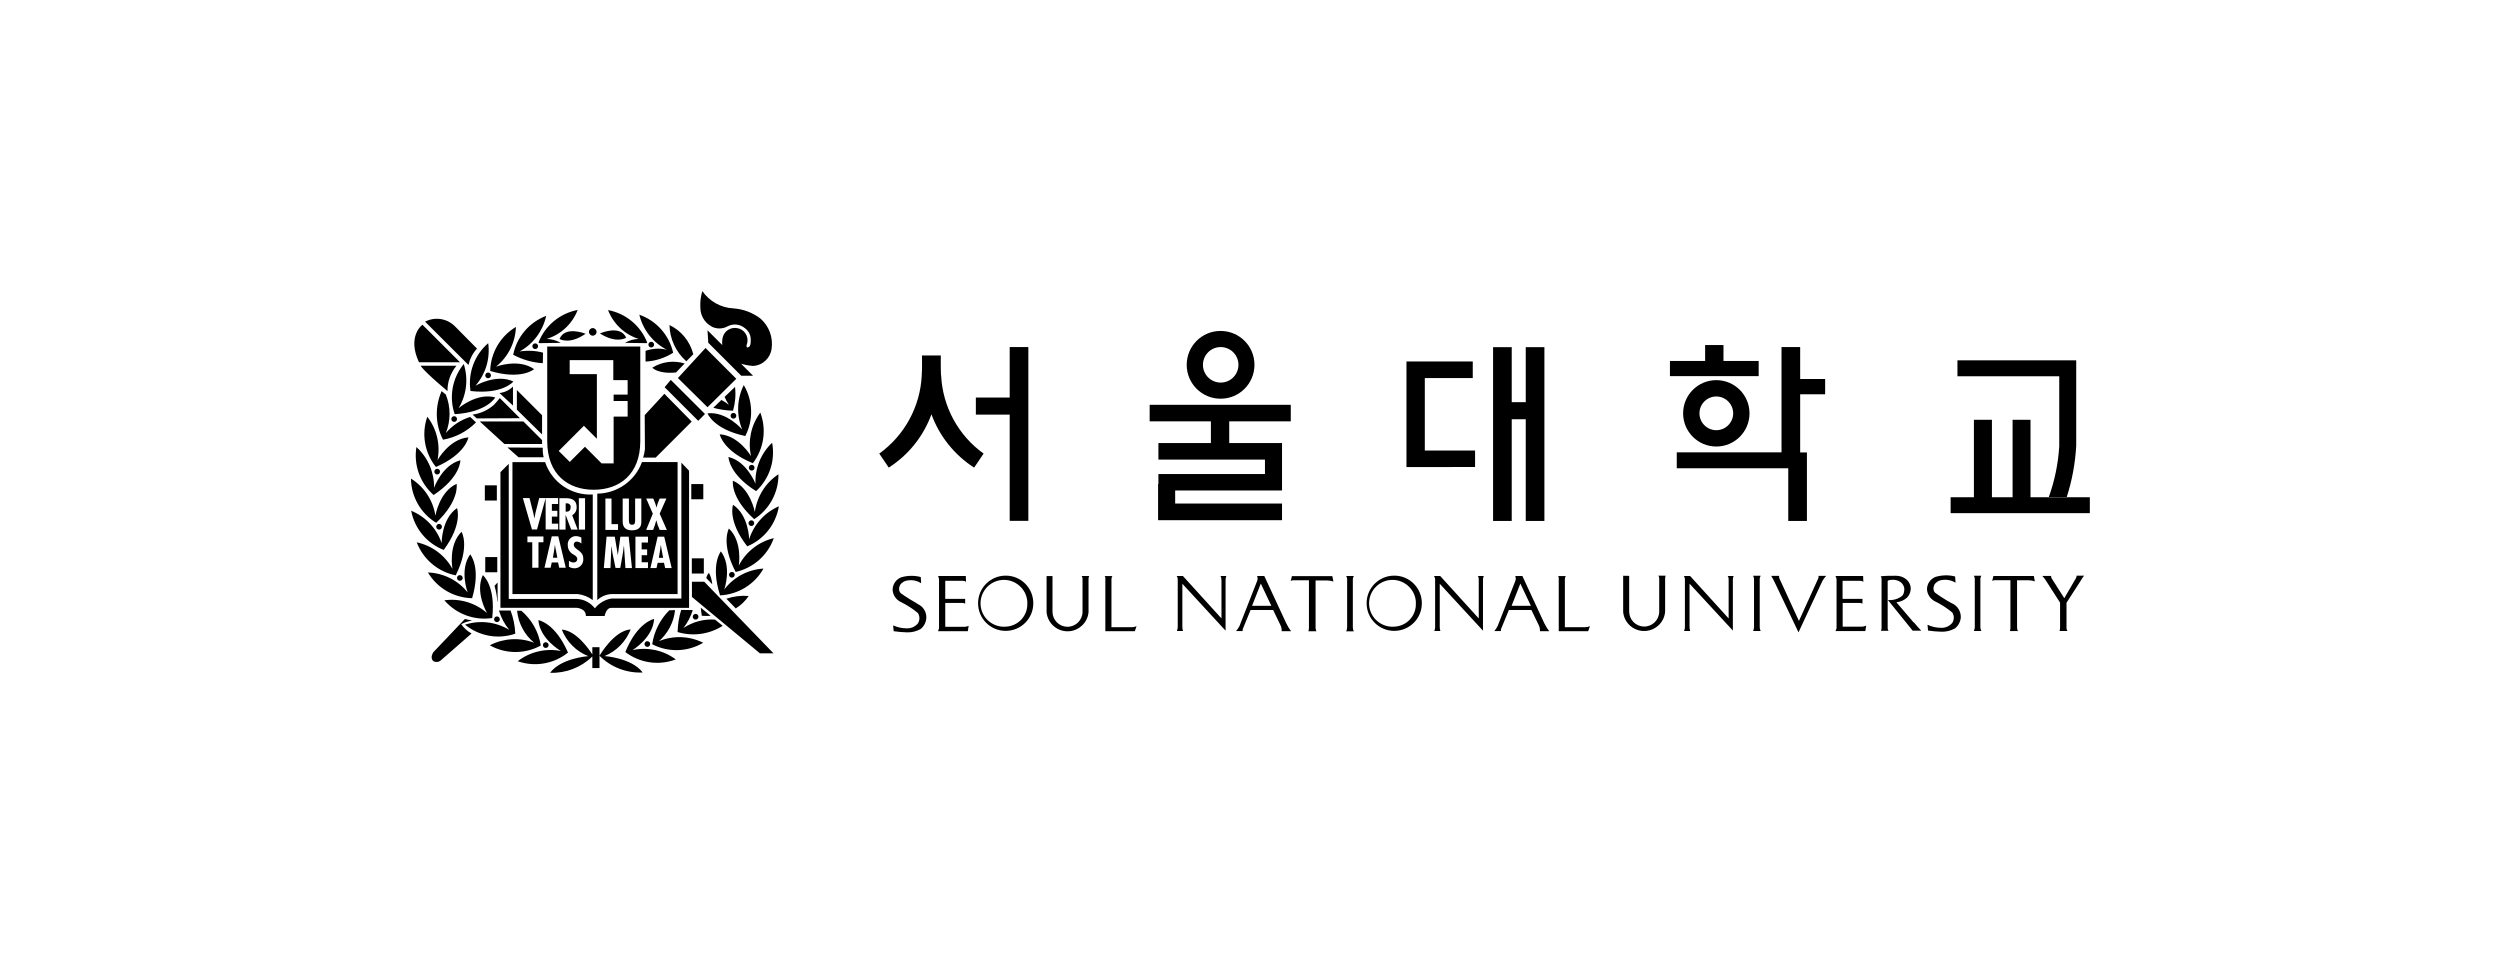 <svg width="292" height="113" viewBox="0 0 292 113" fill="none" xmlns="http://www.w3.org/2000/svg">
<path d="M107.187 70.535C106.51 70.153 105.845 69.747 105.217 69.292C105.094 69.181 105.02 69.021 105.02 68.861C104.983 68.528 105.143 68.196 105.439 68.024C105.439 68.024 105.648 67.765 106.448 67.765C106.854 67.778 107.248 67.901 107.593 68.122L107.544 67.396C106.793 67.199 106.005 67.211 105.254 67.433C104.663 67.667 104.269 68.233 104.257 68.873C104.281 69.464 104.614 69.993 105.143 70.277C105.882 70.634 106.584 71.077 107.211 71.606C107.445 71.976 107.445 72.443 107.211 72.813C106.891 73.194 106.411 73.416 105.907 73.391C105.353 73.391 104.823 73.268 104.318 73.047L104.38 73.724C104.885 73.798 105.402 73.847 105.919 73.859C106.473 73.884 107.027 73.748 107.519 73.478C107.926 73.157 108.172 72.677 108.196 72.16C108.221 71.459 107.815 70.818 107.175 70.547" fill="black"/>
<path d="M110.405 73.195V70.425H112.436C112.535 70.425 112.646 70.45 112.732 70.511V69.945H110.405V67.84H112.498C112.621 67.84 112.732 67.889 112.83 67.951L112.806 67.274H109.568C109.642 67.421 109.679 67.581 109.679 67.754V73.306C109.679 73.306 109.703 73.404 109.556 73.725H113.04L113.138 73.097C112.941 73.183 112.732 73.22 112.51 73.207H110.405" fill="black"/>
<path d="M117.489 67.235C115.704 67.223 114.252 68.651 114.239 70.436C114.227 72.221 115.655 73.674 117.44 73.686C119.225 73.698 120.678 72.27 120.69 70.485C120.69 70.485 120.69 70.473 120.69 70.461C120.69 68.688 119.275 67.248 117.502 67.235H117.489ZM117.489 73.194C115.988 73.317 114.658 72.197 114.535 70.695C114.412 69.193 115.532 67.863 117.034 67.74C118.536 67.617 119.865 68.737 119.989 70.239C119.989 70.313 119.989 70.399 119.989 70.473C120.05 71.913 118.93 73.132 117.477 73.194" fill="black"/>
<path d="M162.871 67.235C161.086 67.223 159.633 68.651 159.621 70.436C159.609 72.221 161.037 73.674 162.822 73.686C164.607 73.698 166.06 72.27 166.072 70.485C166.072 70.485 166.072 70.473 166.072 70.461C166.072 68.688 164.644 67.235 162.871 67.235ZM162.871 73.194C161.369 73.317 160.04 72.197 159.917 70.695C159.794 69.193 160.914 67.863 162.416 67.74C163.918 67.617 165.247 68.737 165.37 70.239C165.37 70.313 165.37 70.387 165.37 70.473C165.432 71.913 164.312 73.132 162.859 73.194" fill="black"/>
<path d="M127.19 67.274H126.328C126.427 67.335 126.439 67.594 126.439 67.594V71.496C126.415 72.469 125.602 73.232 124.642 73.207C123.706 73.183 122.955 72.432 122.931 71.496V71.41V67.286H122.241V71.521C122.377 72.875 123.583 73.86 124.937 73.725C126.107 73.601 127.043 72.666 127.141 71.496V67.594C127.141 67.483 127.166 67.384 127.215 67.274" fill="black"/>
<path d="M129.818 73.242V67.689C129.818 67.542 129.843 67.406 129.929 67.283H129.03C129.092 67.369 129.116 67.468 129.104 67.566V73.722H132.551L132.748 73.143C132.576 73.217 132.391 73.254 132.194 73.254H129.806" fill="black"/>
<path d="M182.776 73.242V67.689C182.776 67.542 182.801 67.406 182.887 67.283H181.988C182.05 67.369 182.074 67.468 182.062 67.566V73.722H185.497L185.706 73.143C185.534 73.217 185.349 73.254 185.152 73.254H182.776" fill="black"/>
<path d="M142.668 67.729V72.235L138.162 67.274H137.436C137.534 67.421 137.571 67.594 137.559 67.766V73.257C137.559 73.404 137.522 73.552 137.46 73.7H138.174C138.125 73.552 138.1 73.392 138.1 73.232V68.185L143.148 73.663V67.704C143.148 67.557 143.185 67.409 143.234 67.274H142.545C142.668 67.397 142.655 67.729 142.655 67.729" fill="black"/>
<path d="M172.718 67.729V72.235L168.213 67.274H167.486C167.585 67.421 167.634 67.594 167.622 67.766V73.257C167.622 73.404 167.585 73.552 167.523 73.7H168.237C168.188 73.552 168.163 73.392 168.163 73.232V68.185L173.211 73.663V67.704C173.211 67.557 173.248 67.409 173.309 67.274H172.608C172.731 67.397 172.718 67.729 172.718 67.729Z" fill="black"/>
<path d="M147.656 67.274H146.831C146.893 67.446 146.905 67.631 146.856 67.803L144.775 73.109C144.665 73.331 144.529 73.528 144.369 73.712H145.145C145.12 73.577 145.145 73.441 145.219 73.318L146.068 71.25H148.703L149.589 73.084C149.675 73.281 149.712 73.503 149.7 73.725H150.808C150.574 73.441 150.389 73.121 150.229 72.789L147.668 67.274H147.656ZM146.24 70.758L147.262 68.16L148.493 70.758H146.228" fill="black"/>
<path d="M177.81 67.274H176.985C177.047 67.446 177.059 67.631 177.01 67.803L174.929 73.109C174.818 73.331 174.695 73.528 174.535 73.712H175.311C175.286 73.577 175.311 73.441 175.385 73.318L176.234 71.25H178.869L179.755 73.084C179.841 73.281 179.878 73.503 179.866 73.725H180.961C180.728 73.441 180.531 73.121 180.371 72.789L177.81 67.274ZM176.554 70.758L177.576 68.16L178.807 70.758H176.554Z" fill="black"/>
<path d="M150.951 67.283H150.902L150.754 67.85C150.877 67.788 151.012 67.763 151.148 67.776H152.884V73.365C152.884 73.488 152.859 73.611 152.822 73.734H153.758C153.696 73.611 153.672 73.488 153.659 73.353V67.8H155.013C155.26 67.8 155.506 67.837 155.74 67.936L155.617 67.296H150.975" fill="black"/>
<path d="M158.122 67.274H157.235C157.297 67.384 157.334 67.507 157.346 67.631V73.294C157.346 73.441 157.297 73.601 157.235 73.737H158.122C158.048 73.601 158.011 73.441 158.011 73.281V67.631C158.023 67.507 158.06 67.397 158.122 67.286" fill="black"/>
<path d="M228.002 70.484C227.325 70.115 226.66 69.696 226.033 69.241C225.909 69.13 225.836 68.97 225.836 68.81C225.799 68.478 225.959 68.145 226.254 67.973C226.254 67.973 226.463 67.714 227.264 67.714C227.67 67.727 228.064 67.85 228.409 68.059L228.359 67.333C227.608 67.136 226.808 67.16 226.069 67.382C225.479 67.616 225.085 68.17 225.072 68.81C225.097 69.401 225.442 69.93 225.959 70.213C226.697 70.57 227.399 71.014 228.027 71.543C228.261 71.912 228.261 72.38 228.027 72.749C227.707 73.131 227.227 73.353 226.722 73.328C226.168 73.328 225.626 73.205 225.134 72.971L225.195 73.648C225.7 73.722 226.217 73.771 226.734 73.784C227.288 73.808 227.842 73.673 228.335 73.402C228.741 73.082 228.987 72.614 229.024 72.097C229.036 71.395 228.63 70.755 228.002 70.472" fill="black"/>
<path d="M215.224 73.195V70.425H217.243C217.354 70.425 217.452 70.45 217.538 70.511V69.945H215.212V67.84H217.304C217.428 67.84 217.538 67.889 217.637 67.951L217.612 67.274H214.387C214.461 67.421 214.51 67.581 214.51 67.754V73.294C214.51 73.294 214.534 73.392 214.387 73.712H217.871L217.969 73.072C217.772 73.158 217.551 73.207 217.341 73.195H215.236" fill="black"/>
<path d="M194.547 67.235H193.686C193.784 67.297 193.796 67.567 193.796 67.567V71.47C193.772 72.443 192.959 73.206 191.999 73.181C191.063 73.157 190.312 72.406 190.288 71.47V67.26L189.586 67.247V71.495C189.721 72.849 190.94 73.834 192.294 73.686C193.464 73.563 194.387 72.627 194.486 71.458V67.555C194.486 67.444 194.51 67.346 194.547 67.247" fill="black"/>
<path d="M201.906 67.717V72.235L197.4 67.274H196.674C196.772 67.421 196.809 67.594 196.797 67.766V73.257C196.797 73.404 196.76 73.552 196.698 73.7H197.412C197.363 73.552 197.339 73.392 197.339 73.232V68.172L202.398 73.651V67.692C202.398 67.544 202.435 67.409 202.485 67.274H201.795C201.918 67.397 201.906 67.729 201.906 67.729" fill="black"/>
<path d="M232.884 67.274H232.835L232.688 67.84C232.811 67.791 232.946 67.754 233.081 67.766H234.817V73.355C234.817 73.478 234.793 73.601 234.756 73.712H235.691C235.63 73.589 235.605 73.466 235.593 73.331V67.778H236.947C237.193 67.778 237.44 67.815 237.673 67.914L237.55 67.274H232.909" fill="black"/>
<path d="M231.431 67.247H230.545C230.606 67.358 230.656 67.481 230.656 67.604V73.255C230.656 73.403 230.606 73.563 230.545 73.698H231.419C231.345 73.55 231.308 73.403 231.308 73.243V67.592C231.321 67.469 231.357 67.346 231.419 67.247" fill="black"/>
<path d="M205.646 67.247H204.76C204.821 67.358 204.858 67.481 204.871 67.604V73.255C204.871 73.403 204.821 73.563 204.76 73.698H205.646C205.572 73.563 205.535 73.403 205.535 73.243V67.592C205.548 67.469 205.585 67.346 205.646 67.247Z" fill="black"/>
<path d="M212.306 67.702L210.115 72.528L207.899 67.702C207.726 67.395 207.813 67.259 207.813 67.259H206.877C207.062 67.567 207.234 67.887 207.382 68.219L210.065 73.858L212.848 67.875C212.971 67.641 213.119 67.444 213.303 67.259H212.392C212.392 67.259 212.478 67.395 212.306 67.702Z" fill="black"/>
<path d="M223.509 72.702L221.502 70.35C221.958 70.301 222.376 70.116 222.721 69.821C223.017 69.525 223.177 69.131 223.177 68.713C223.164 68.331 222.992 67.974 222.709 67.716C222.352 67.396 221.896 67.236 221.416 67.248C220.825 67.248 220.247 67.248 219.668 67.309C219.73 67.396 219.766 67.494 219.766 67.605V73.366C219.766 73.477 219.742 73.576 219.693 73.674H220.579C220.517 73.588 220.48 73.477 220.48 73.379V70.092V67.876C220.48 67.876 220.505 67.716 221.096 67.716C221.428 67.716 221.761 67.814 222.032 68.023C222.253 68.208 222.389 68.467 222.426 68.75C222.426 68.75 222.45 69.415 222.106 69.648C221.638 69.981 221.071 70.141 220.505 70.079L223.398 73.662H224.408C224.198 73.477 223.534 72.689 223.534 72.689" fill="black"/>
<path d="M242.487 67.506L241.108 69.87L239.643 67.567C239.582 67.481 239.557 67.371 239.582 67.272H238.535C238.683 67.407 238.806 67.567 238.917 67.74L240.616 70.387V73.354C240.616 73.465 240.591 73.588 240.554 73.698H241.465C241.404 73.6 241.379 73.489 241.367 73.378V70.399L242.918 67.998C243.386 67.223 243.435 67.235 243.435 67.235H242.549C242.549 67.321 242.524 67.42 242.487 67.506Z" fill="black"/>
<path d="M109.912 43.847C109.863 43.034 109.888 41.52 109.888 41.52H107.684C107.684 41.52 107.721 43.034 107.66 43.847C107.488 47.49 105.653 50.851 102.699 52.98L103.807 54.617C106.109 53.14 107.857 50.962 108.792 48.389C109.728 50.949 111.476 53.14 113.778 54.617L114.885 52.98C111.919 50.851 110.097 47.49 109.925 43.847" fill="black"/>
<path d="M142.571 46.569C144.762 46.569 146.522 44.797 146.522 42.606C146.522 40.415 144.75 38.654 142.559 38.654C140.368 38.654 138.607 40.427 138.607 42.618C138.607 44.797 140.38 46.569 142.559 46.569H142.571ZM142.571 40.538C143.716 40.538 144.651 41.461 144.651 42.606C144.651 43.751 143.728 44.686 142.583 44.686C141.439 44.686 140.503 43.763 140.503 42.618C140.503 41.473 141.426 40.538 142.571 40.538Z" fill="black"/>
<path d="M196.588 48.278C196.588 50.42 198.323 52.155 200.465 52.155C202.607 52.155 204.343 50.42 204.343 48.278C204.343 46.136 202.607 44.4 200.465 44.4C198.323 44.4 196.588 46.136 196.588 48.278ZM202.435 48.278C202.435 49.361 201.549 50.247 200.465 50.247C199.382 50.247 198.496 49.361 198.496 48.278C198.496 47.195 199.382 46.308 200.465 46.308C201.549 46.308 202.435 47.195 202.435 48.278Z" fill="black"/>
<path d="M240.52 52.12C240.397 54.139 239.99 56.145 239.301 58.053H241.394C242.021 56.108 242.391 54.102 242.502 52.058V42.088H228.629V43.946H240.52V52.12Z" fill="black"/>
<path d="M117.932 60.835H120.11V40.537H117.932V46.433H113.98V48.427H117.932V60.835Z" fill="black"/>
<path d="M176.57 48.968H178.207V60.847H180.386V40.549H178.207V46.974H176.57V40.549H174.392V60.847H176.57V48.968Z" fill="black"/>
<path d="M208.869 60.847H211.048V52.846H210.26V46.052H213.177V44.267H210.26V40.537H208.081V52.834H195.846V54.693H208.869V60.835" fill="black"/>
<path d="M149.741 58.814H137.259V57.288H149.741V51.749H143.574V49.213H150.762V47.281H134.28V49.213H141.432V51.749H135.302V53.681H147.747V55.368H135.302V56.525H135.265V60.759H149.741V58.827" fill="black"/>
<path d="M237.163 58.078V49.031H235.07V58.078H232.657V49.031H230.552V58.078H227.832V59.937H244.093V58.078H237.175" fill="black"/>
<path d="M205.413 42.16H201.302V40.301H199.16V42.16H195.049V43.932H205.413V42.16Z" fill="black"/>
<path d="M172.289 54.556V52.624H166.417V44.155H172.018V42.222H164.275V54.556H166.417L172.289 54.544" fill="black"/>
<path d="M58.032 56.686H56.629V58.459H58.032V56.686ZM51.902 70.115C53.281 71.716 55.398 72.504 57.49 72.183C57.921 68.392 56.395 67.174 56.395 67.174C55.447 69.18 56.887 71.605 56.887 71.605C55.521 70.411 53.712 69.869 51.914 70.115H51.902ZM55.595 49.337L54.918 48.697C53.81 49.042 52.825 49.694 52.074 50.581C52.653 49.141 52.653 47.528 52.074 46.088L51.582 45.682C50.782 47.503 50.831 49.584 51.742 51.356C53.207 51.098 54.549 50.396 55.595 49.337ZM60.186 74.03C60.149 73.107 59.965 72.183 59.632 71.309H58.278C58.525 72.134 58.931 72.897 59.472 73.562C57.921 72.627 56.038 72.405 54.315 72.959C55.952 74.301 58.167 74.707 60.174 74.018L60.186 74.03ZM65.184 58.188V58.865H64.458V59.665H65.098V60.342H64.458V61.167H65.196V61.844H63.731V58.188L62.722 61.844H62.131L61.072 58.175H61.848L62.291 59.936C62.34 60.145 62.39 60.354 62.426 60.563C62.464 60.354 62.488 60.145 62.537 59.923L62.98 58.175H65.196L65.184 58.188ZM66.095 66.312H65.319L65.184 65.697H64.445L64.31 66.312H63.596L64.445 62.644H65.208L66.082 66.312H66.095ZM65.332 58.188H66.058C66.525 58.188 67.35 58.237 67.35 59.234C67.375 59.628 67.166 59.985 66.833 60.182L67.473 61.856H66.71L66.07 60.157H66.058V61.856H65.332V58.188ZM67.609 58.188H68.335V61.856H67.609V58.188ZM67.079 66.374C66.858 66.374 66.636 66.312 66.452 66.189V65.499C66.612 65.623 66.796 65.697 67.006 65.697C67.227 65.709 67.412 65.549 67.424 65.327V65.303C67.424 65.019 67.203 64.909 66.993 64.773C66.575 64.576 66.316 64.145 66.316 63.69C66.255 63.148 66.649 62.668 67.178 62.619C67.203 62.619 67.24 62.619 67.264 62.619C67.486 62.619 67.707 62.681 67.904 62.791V63.493C67.769 63.358 67.584 63.272 67.387 63.259C67.203 63.235 67.043 63.37 67.018 63.555C67.018 63.579 67.018 63.592 67.018 63.616C67.018 64.219 68.126 64.256 68.126 65.241C68.187 65.807 67.781 66.312 67.215 66.374C67.166 66.374 67.129 66.374 67.079 66.374ZM63.473 63.333H62.894V66.312H62.168V63.333H61.602V62.656H63.473V63.333ZM59.854 53.966V69.389H67.486C68.126 69.463 68.729 69.709 69.234 70.091V57.757C66.735 57.892 64.458 56.341 63.67 53.978H59.842L59.854 53.966ZM77.592 46.002L75.302 48.488L75.327 52.464C75.29 52.796 75.228 53.129 75.117 53.449H76.582L80.792 49.239L77.592 45.989V46.002ZM58.081 65.069H56.678V66.841H58.081V65.069ZM60.371 47.848L63.313 50.741V48.5L60.371 45.558V47.848ZM58.044 72.664C58.229 72.664 58.377 72.516 58.377 72.331C58.377 72.147 58.229 71.999 58.044 71.999C57.86 71.999 57.712 72.147 57.712 72.331C57.712 72.516 57.86 72.664 58.044 72.664ZM52.715 48.944C52.715 49.128 52.862 49.276 53.047 49.276C53.231 49.276 53.379 49.128 53.379 48.944C53.379 48.759 53.231 48.611 53.047 48.611C52.862 48.611 52.715 48.759 52.715 48.944ZM58.069 70.239C58.081 70.386 58.118 70.202 58.118 70.202V68.035L57.761 68.429C57.934 69.02 58.044 69.623 58.081 70.226L58.069 70.239ZM63.313 51.861V51.405L61.134 49.227H56.038L58.918 51.861H63.313ZM52.271 45.682C52.247 44.598 52.628 43.552 53.318 42.715H49.133C49.133 42.715 49.305 43.195 52.271 45.682ZM48.64 52.206C48.295 54.298 49.059 56.415 50.647 57.819C53.822 55.714 53.773 53.757 53.773 53.757C51.631 54.323 50.696 56.981 50.696 56.981C50.733 55.172 49.982 53.436 48.64 52.218V52.206ZM51.102 53.719C51.459 51.947 51.016 50.101 49.908 48.673C49.206 50.667 49.588 52.895 50.917 54.544C54.413 53.03 54.709 51.085 54.709 51.085C52.493 51.258 51.114 53.719 51.114 53.719H51.102ZM51.397 55.086C51.397 54.901 51.25 54.754 51.065 54.754C50.88 54.754 50.733 54.901 50.733 55.086C50.733 55.27 50.88 55.418 51.065 55.418C51.25 55.418 51.397 55.27 51.397 55.086ZM68.433 71.95H70.624C70.624 71.95 70.772 71.002 71.388 71.002H80.484V54.987L79.586 54.04V69.906H71.437C70.662 70.029 69.972 70.436 69.48 71.051C68.975 70.399 68.212 69.993 67.387 69.956H59.423V54.175L58.451 55.147V70.99H67.338C67.338 70.99 68.433 71.039 68.433 71.937V71.95ZM54.167 42.518C52.825 44.155 52.419 46.371 53.108 48.377C56.912 48.143 57.847 46.42 57.847 46.42C55.706 45.829 53.564 47.676 53.564 47.676C54.499 46.125 54.721 44.241 54.167 42.518ZM64.901 64.17L64.814 63.616L64.741 64.17L64.581 65.143H65.098L64.913 64.17H64.901ZM85.937 71.063C86.54 70.694 87.058 70.189 87.451 69.611C86.565 69.537 85.679 69.648 84.842 69.931L85.937 71.063ZM88.251 56.526C88.251 56.526 87.254 53.892 85.088 53.375C85.088 53.375 85.088 55.344 88.313 57.363C89.864 55.923 90.578 53.793 90.184 51.713C88.867 52.956 88.165 54.717 88.239 56.526H88.251ZM84.202 64.404C84.202 64.404 82.946 65.906 84.103 69.537C86.22 69.439 88.141 68.257 89.175 66.41C87.365 66.521 85.691 67.407 84.596 68.848C84.596 68.848 85.531 66.189 84.202 64.404ZM88.165 59.8C88.165 59.8 87.648 57.018 85.605 56.145C85.605 56.145 85.26 58.077 88.091 60.637C89.876 59.493 90.947 57.511 90.923 55.394C89.409 56.391 88.412 58.003 88.165 59.8ZM85.617 58.963C85.617 58.963 84.94 60.81 87.279 63.813C89.236 63.001 90.627 61.228 90.972 59.136C89.31 59.862 88.042 61.265 87.501 62.988C87.501 62.988 87.464 60.17 85.605 58.951L85.617 58.963ZM87.759 61.438C87.944 61.438 88.091 61.29 88.091 61.105C88.091 60.92 87.944 60.773 87.759 60.773C87.574 60.773 87.427 60.92 87.427 61.105C87.427 61.29 87.574 61.438 87.759 61.438ZM85.814 67.137C85.814 66.952 85.666 66.804 85.482 66.804C85.297 66.804 85.15 66.952 85.15 67.137C85.15 67.321 85.297 67.469 85.482 67.469C85.666 67.469 85.814 67.321 85.814 67.137ZM57.675 47.306C56.974 47.91 56.124 48.303 55.201 48.426L55.681 48.87L60.728 48.845L59.165 47.282L58.377 46.494C58.155 46.777 57.921 47.048 57.675 47.306ZM77.185 63.629L77.112 64.183L76.951 65.155H77.456L77.272 64.183L77.185 63.629ZM66.661 59.259C66.686 59.037 66.538 58.828 66.304 58.791C66.255 58.791 66.206 58.791 66.169 58.791H66.07V59.763H66.193C66.525 59.763 66.649 59.542 66.649 59.234L66.661 59.259ZM73.825 61.29C74.182 61.29 74.182 61.019 74.182 60.748V58.225H74.908V60.896C74.908 61.29 74.859 61.942 73.813 61.942C73.136 61.942 72.729 61.622 72.729 60.945V58.225H73.456V60.6C73.456 60.884 73.419 61.29 73.813 61.29H73.825ZM75.684 62.693V63.37H74.945V64.17H75.585V64.847H74.945V65.672H75.684V66.349H74.219V62.681H75.684V62.693ZM75.487 58.225H76.299L76.508 58.742C76.582 58.926 76.632 59.111 76.681 59.296C76.718 59.111 76.779 58.914 76.841 58.742L77.05 58.225H77.838L77.05 59.997L77.887 61.893H77.05L76.816 61.314C76.755 61.13 76.705 60.945 76.656 60.761C76.607 60.945 76.558 61.13 76.496 61.314L76.287 61.893H75.474L76.25 59.997L75.474 58.225H75.487ZM77.69 66.349L77.555 65.733H76.816L76.681 66.349H75.967L76.816 62.681H77.579L78.453 66.349H77.69ZM73.049 66.349L72.877 63.702L72.754 64.601L72.446 66.337H71.892L71.535 64.576L71.412 63.764V63.702L71.302 66.349H70.526L70.846 62.681H71.806L72.163 64.847L72.459 62.681H73.431L73.813 66.349H73.074H73.049ZM70.698 58.225H71.425V61.216H72.188V61.893H70.711V58.225H70.698ZM69.763 57.658V70.091C70.218 69.66 70.822 69.414 71.437 69.389H79.143V53.966H74.982C74.182 56.169 72.089 57.634 69.751 57.658H69.763ZM59.915 45.152C59.497 45.571 58.931 45.842 58.34 45.903L59.915 47.368V45.165V45.152ZM66.538 43.7V42.063H71.634V44.401H73.308V46.088H71.671V46.839H73.308V48.66H71.671V54.126H70.268L68.323 52.181L66.55 53.953L65.258 52.673L68.2 49.731L69.714 51.245V43.7H66.513H66.538ZM63.916 51.529C63.916 55.406 66.341 57.203 69.344 57.203C72.348 57.203 74.785 55.418 74.785 51.529V40.475H63.916V51.529ZM59.275 52.267L60.568 53.412H63.497C63.411 53.042 63.374 52.673 63.399 52.292L59.275 52.267ZM82.811 66.891C82.651 67.063 82.552 67.284 82.491 67.518L83.192 68.245C83.155 67.777 83.02 67.309 82.798 66.891H82.811ZM55.139 69.882C56.223 66.226 54.918 64.749 54.918 64.749C53.625 66.558 54.622 69.192 54.622 69.192C53.49 67.777 51.791 66.927 49.982 66.866C51.065 68.688 53.01 69.82 55.127 69.869L55.139 69.882ZM54.955 45.669C58.734 46.1 59.965 44.561 59.965 44.561C57.958 43.614 55.533 45.054 55.533 45.054C56.727 43.687 57.269 41.878 57.023 40.081C55.422 41.459 54.635 43.577 54.955 45.669ZM62.882 72.442C63.067 74.658 65.516 76.036 65.516 76.036C63.744 75.692 61.897 76.123 60.469 77.23C62.464 77.932 64.691 77.55 66.341 76.221C64.827 72.725 62.882 72.43 62.882 72.43V72.442ZM53.231 67.198C54.93 63.789 53.908 62.114 53.908 62.114C52.321 63.678 52.85 66.447 52.85 66.447C51.976 64.859 50.462 63.727 48.677 63.345C49.428 65.327 51.151 66.78 53.219 67.198H53.231ZM60.876 71.334H60.395C60.543 72.799 61.257 74.141 62.39 75.076C60.703 74.424 58.808 74.535 57.207 75.372C59.054 76.406 61.306 76.418 63.165 75.396C62.919 73.808 62.106 72.356 60.876 71.322V71.334ZM53.859 72.91C54.253 72.701 54.684 72.553 55.139 72.491L54.302 72.294L54.228 72.405C54.278 72.344 54.302 72.294 54.302 72.294L50.61 76.184C50.61 76.184 50.191 76.787 50.585 77.193C50.856 77.378 51.225 77.353 51.471 77.144L55.078 73.993C54.598 73.734 54.179 73.353 53.871 72.91H53.859ZM51.828 64.232C54.093 61.167 53.379 59.345 53.379 59.345C51.557 60.6 51.582 63.432 51.582 63.432C51.004 61.721 49.699 60.342 48.025 59.653C48.419 61.733 49.859 63.468 51.828 64.232ZM53.724 42.309L49.342 37.927C49.342 37.927 47.508 39.244 48.935 42.309H53.724ZM55.706 40.709L53.133 38.111C52.21 37.188 50.806 36.967 49.649 37.57L54.721 42.629C54.881 41.915 55.213 41.263 55.706 40.721V40.709ZM50.954 61.524C50.954 61.708 51.102 61.856 51.287 61.856C51.471 61.856 51.619 61.708 51.619 61.524C51.619 61.339 51.471 61.191 51.287 61.191C51.102 61.191 50.954 61.339 50.954 61.524ZM50.954 61.056C53.724 58.434 53.33 56.514 53.33 56.514C51.311 57.437 50.856 60.231 50.856 60.231C50.585 58.446 49.539 56.858 48 55.898C48.025 58.016 49.145 59.973 50.954 61.068V61.056ZM53.379 67.506C53.379 67.691 53.527 67.838 53.712 67.838C53.896 67.838 54.044 67.691 54.044 67.506C54.044 67.321 53.896 67.174 53.712 67.174C53.527 67.174 53.379 67.321 53.379 67.506ZM81.248 72.368C81.432 72.368 81.58 72.22 81.58 72.036C81.58 71.851 81.432 71.703 81.248 71.703C81.063 71.703 80.915 71.851 80.915 72.036C80.915 72.22 81.063 72.368 81.248 72.368ZM83.02 71.937L81.851 70.977C81.875 71.273 81.912 71.593 81.974 71.925C82.318 71.95 82.675 71.95 83.02 71.925V71.937ZM86.294 66.041C86.294 66.041 86.75 63.259 85.137 61.733C85.137 61.733 84.153 63.432 85.925 66.804C87.993 66.337 89.679 64.847 90.381 62.853C88.621 63.272 87.131 64.441 86.294 66.053V66.041ZM64.076 75.347C64.076 75.162 63.928 75.015 63.744 75.015C63.559 75.015 63.411 75.162 63.411 75.347C63.411 75.532 63.559 75.679 63.744 75.679C63.928 75.679 64.076 75.532 64.076 75.347ZM79.832 73.341C80.312 72.725 80.681 72.011 80.915 71.26L79.561 71.236C79.303 72.073 79.167 72.947 79.143 73.821C80.915 74.362 82.848 74.091 84.411 73.094L83.512 72.368C82.22 72.282 80.927 72.627 79.844 73.341H79.832ZM80.817 67.949V69.722L88.756 76.307H90.344L82.257 67.949H80.817ZM69.184 75.618V76.442C68.803 75.839 67.301 73.648 65.615 73.537C66.181 74.953 67.301 76.086 68.717 76.639C68.717 76.639 65.541 76.849 64.248 78.584C66.082 78.646 67.867 77.969 69.184 76.676V78.03H70.021V75.593H69.184V75.618ZM70.588 76.639C72.003 76.061 73.111 74.928 73.665 73.513C71.708 73.648 70.021 76.59 70.021 76.59C71.351 77.932 73.185 78.634 75.068 78.547C73.763 76.824 70.588 76.627 70.588 76.627V76.639ZM73.85 75.95C73.85 75.95 76.275 74.51 76.398 72.294C76.398 72.294 74.465 72.639 73.037 76.159C74.724 77.44 76.951 77.772 78.933 77.021C77.481 75.938 75.622 75.544 73.85 75.938V75.95ZM76.951 74.904C78.022 73.968 78.699 72.676 78.847 71.26L78.17 71.285C77.099 72.356 76.398 73.747 76.176 75.249C78.059 76.221 80.312 76.159 82.134 75.076C80.509 74.264 78.626 74.202 76.951 74.892V74.904ZM75.278 75.224C75.278 75.409 75.425 75.556 75.61 75.556C75.794 75.556 75.942 75.409 75.942 75.224C75.942 75.039 75.794 74.892 75.61 74.892C75.425 74.892 75.278 75.039 75.278 75.224ZM87.045 50.938C88.018 49.054 87.956 46.802 86.873 44.98C86.06 46.605 85.999 48.5 86.688 50.162C86.688 50.162 84.842 48.02 82.638 48.279C82.638 48.279 83.303 50.125 87.033 50.925L87.045 50.938ZM78.958 43.503L79.967 42.456C78.699 42.063 77.321 42.235 76.188 42.949C76.188 42.949 76.853 43.712 78.958 43.503ZM85.666 48.894C85.851 48.894 85.999 48.747 85.999 48.562C85.999 48.377 85.851 48.23 85.666 48.23C85.482 48.23 85.334 48.377 85.334 48.562C85.334 48.747 85.482 48.894 85.666 48.894ZM87.944 54.089C89.224 52.402 89.556 50.174 88.805 48.193C87.722 49.645 87.328 51.504 87.722 53.276C87.722 53.276 86.282 50.852 84.066 50.728C84.066 50.728 84.411 52.661 87.931 54.101L87.944 54.089ZM83.094 38.136C83.685 38.444 84.399 38.444 84.99 38.111C85.642 37.767 86.442 37.853 87.008 38.333C87.476 38.665 87.734 39.231 87.685 39.81C87.685 40.45 87.501 40.499 87.501 40.499C87.107 40.77 87.205 40.315 87.205 40.315L87.291 39.995C87.427 39.219 86.922 38.481 86.147 38.333C85.383 38.173 84.632 38.616 84.423 39.367C84.349 39.675 84.325 39.995 84.362 40.302L82.638 38.579L82.725 40.032L86.577 43.884H87.956L86.553 42.481C87.008 42.617 87.476 42.703 87.944 42.74C89.064 42.69 89.975 41.841 90.123 40.733C90.319 39.392 89.815 38.05 88.781 37.176C87.87 36.499 86.787 36.093 85.654 36.019C84.202 35.945 82.86 35.194 82.035 34C81.838 34.628 81.764 35.28 81.801 35.933C81.801 36.843 82.294 37.693 83.106 38.124L83.094 38.136ZM87.464 54.63C87.464 54.815 87.611 54.963 87.796 54.963C87.981 54.963 88.128 54.815 88.128 54.63C88.128 54.446 87.981 54.298 87.796 54.298C87.611 54.298 87.464 54.446 87.464 54.63ZM80.164 42.198L80.977 41.373C80.595 39.884 79.586 38.628 78.195 37.964C78.232 39.588 78.946 41.127 80.164 42.198ZM82.208 65.216H80.804V66.989H82.208V65.216ZM83.303 47.626C84.054 47.836 84.829 47.947 85.617 47.971C85.876 47.072 85.962 46.125 85.851 45.189L84.632 46.359C84.768 46.679 84.94 46.986 85.137 47.282C84.866 47.072 84.571 46.876 84.263 46.715L83.303 47.639V47.626ZM56.678 43.847C56.678 44.032 56.826 44.18 57.01 44.18C57.195 44.18 57.343 44.032 57.343 43.847C57.343 43.663 57.195 43.515 57.01 43.515C56.826 43.515 56.678 43.663 56.678 43.847ZM85.999 44.241L82.405 40.647L79.18 44.155L82.638 47.565L85.999 44.241ZM78.355 44.364L77.629 45.226L81.555 49.153L82.343 48.353L78.343 44.364H78.355ZM82.146 56.538H80.743V58.311H82.146V56.538ZM65.356 39.588C65.356 39.588 66.464 40.315 68.397 38.985C68.397 38.985 65.996 38.001 65.356 39.588ZM77.862 40.844C77.05 40.647 76.188 40.696 75.401 40.979V42.235C76.545 42.173 77.653 41.816 78.626 41.201C78.158 39.133 76.668 37.459 74.674 36.757C75.093 38.517 76.262 40.007 77.875 40.844H77.862ZM63.399 42.407L63.424 41.189C62.537 40.955 61.602 40.906 60.691 41.053C62.279 40.179 63.411 38.665 63.793 36.893C61.811 37.644 60.359 39.355 59.94 41.435C61.011 42.013 62.193 42.346 63.399 42.42V42.407ZM62.39 43.121C60.58 41.829 57.934 42.826 57.934 42.826C59.349 41.693 60.199 39.995 60.26 38.185C58.438 39.268 57.306 41.213 57.257 43.331C60.913 44.414 62.377 43.121 62.377 43.121H62.39ZM62.18 40.438C62.18 40.622 62.328 40.77 62.513 40.77C62.697 40.77 62.845 40.622 62.845 40.438C62.845 40.253 62.697 40.105 62.513 40.105C62.328 40.105 62.18 40.253 62.18 40.438ZM62.98 40.081L65.492 40.044C64.999 39.761 64.433 39.601 63.854 39.588C65.516 39.071 66.846 37.828 67.473 36.203C65.393 36.597 63.657 38.038 62.894 40.007L62.98 40.069V40.081ZM76.398 40.253C76.398 40.069 76.25 39.921 76.065 39.921C75.881 39.921 75.733 40.069 75.733 40.253C75.733 40.438 75.881 40.586 76.065 40.586C76.25 40.586 76.398 40.438 76.398 40.253ZM74.637 39.588C74.059 39.588 73.505 39.748 73 40.044L75.511 40.081C75.511 40.081 75.561 40.056 75.597 40.019C74.834 38.05 73.099 36.61 71.018 36.216C71.646 37.84 72.976 39.084 74.637 39.601V39.588ZM69.234 39.207C69.48 39.207 69.677 39.01 69.677 38.764C69.677 38.517 69.48 38.321 69.234 38.321C68.987 38.321 68.79 38.517 68.79 38.764C68.79 39.01 68.987 39.207 69.234 39.207ZM73.136 39.441C72.434 37.877 70.071 38.948 70.071 38.948C72.052 40.204 73.136 39.441 73.136 39.441Z" fill="black"/>
</svg>
